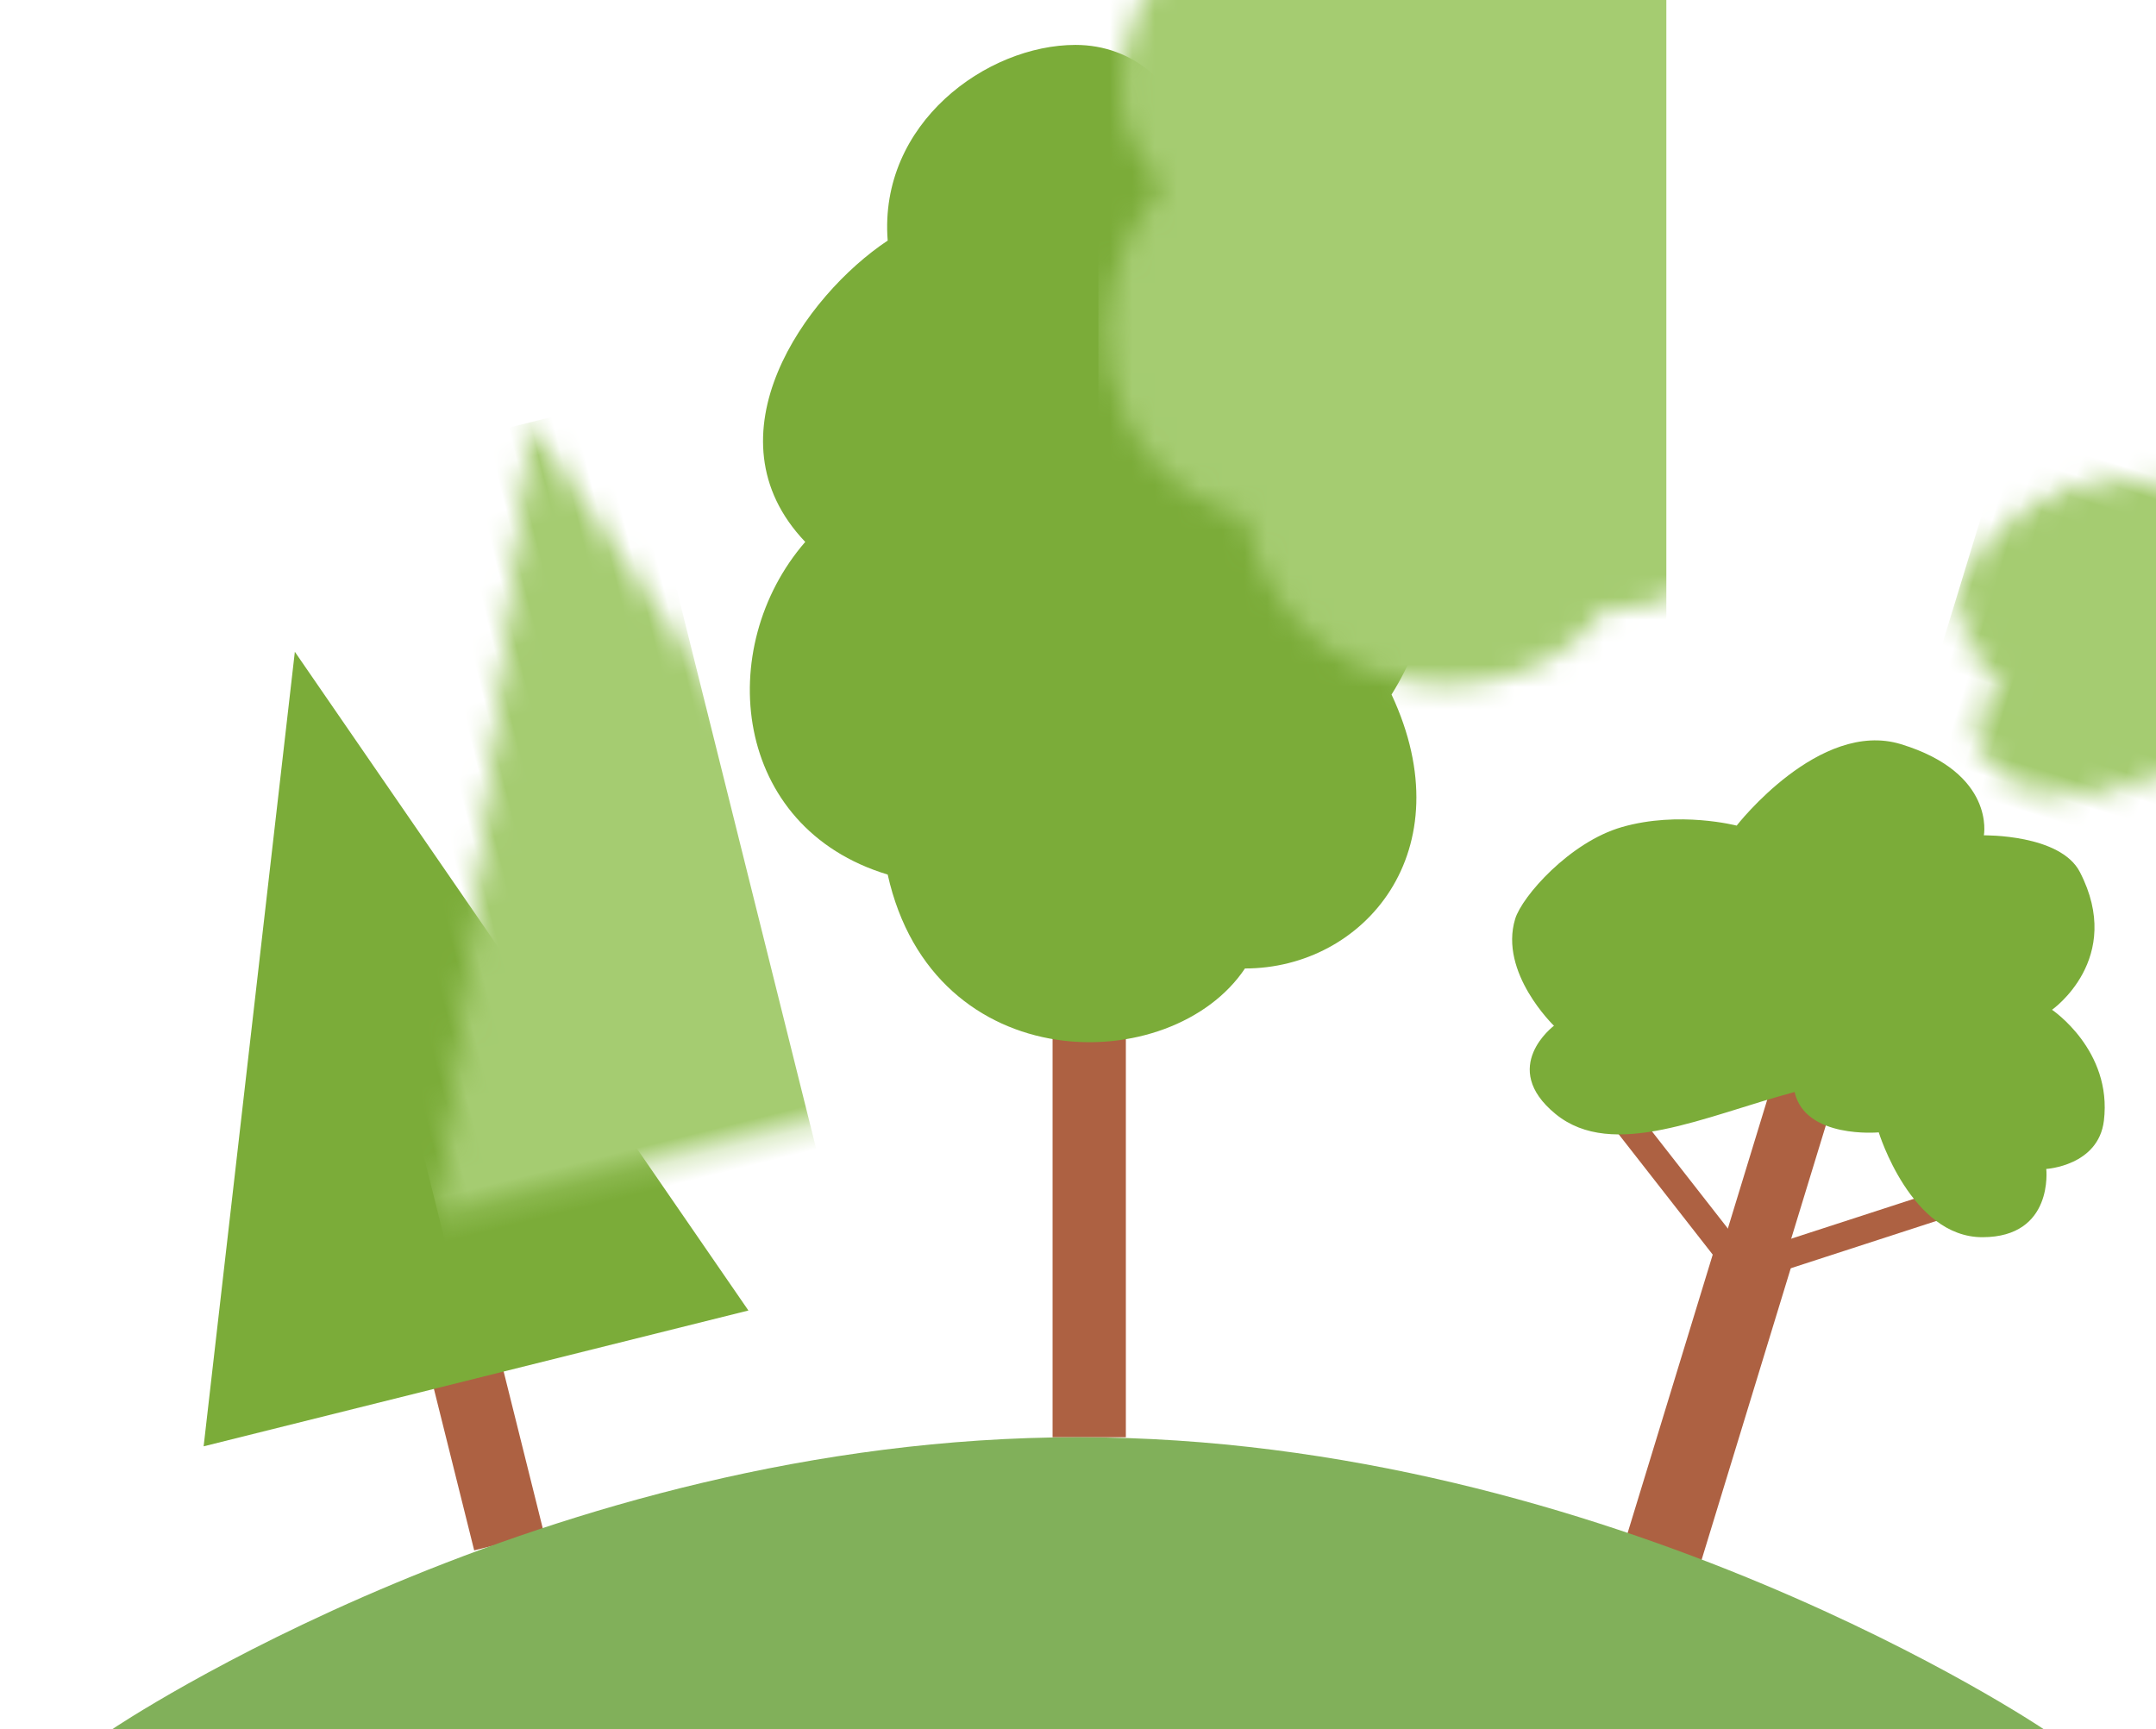 <?xml version="1.0" encoding="UTF-8" standalone="no"?>
<svg width="96px" height="77px" viewBox="0 0 96 77" version="1.1" xmlns="http://www.w3.org/2000/svg" xmlns:xlink="http://www.w3.org/1999/xlink">
    <!-- Generator: Sketch 39.1 (31720) - http://www.bohemiancoding.com/sketch -->
    <title>Artboard Copy</title>
    <desc>Created with Sketch.</desc>
    <defs>
        <polygon id="path-1" points="12.5 0 25 33.347 0 33.347"></polygon>
        <path d="M3.043,16.508 C3.043,16.508 1.217,19 4.261,20.246 C7.304,21.492 10.652,18.377 14.152,16.197 C15.217,18.066 18.261,16.82 18.261,16.82 C18.261,16.82 21,20.869 24.043,19.934 C27.087,19 25.87,16.197 25.87,16.197 C25.87,16.197 28.05,15.387 27.696,13.393 C27.142,10.279 24.043,9.344 24.043,9.344 C24.043,9.344 26.478,6.23 23.435,3.115 C22.105,1.753 18.87,2.803 18.87,2.803 C18.87,2.803 18.565,-1.26784601e-09 14.152,-5.32907052e-14 C10.348,1.09287207e-09 8.217,5.607 8.217,5.607 C8.217,5.607 5.569,5.717 3.348,7.164 C1.317,8.487 3.27733819e-10,11.42 -1.42108547e-14,12.459 C-7.9146688e-10,14.967 3.043,16.508 3.043,16.508 Z" id="path-3"></path>
        <path d="M6.526,36.944 C8.566,46.092 19.171,46.005 22.434,41.126 C27.737,41.126 32.224,35.898 28.961,28.928 C32.224,23.7 31,17.426 26.513,16.381 C28.145,10.456 23.78,5.668 20.395,4.879 C19.579,1.743 17.449,0 14.888,0 C10.952,0 6.118,3.485 6.526,8.713 C2.855,11.153 -1.632,17.426 2.855,22.131 C-1.224,26.836 -0.408,34.853 6.526,36.944 Z" id="path-5"></path>
    </defs>
    <g id="Page-1" stroke="none" stroke-width="1" fill="none" fill-rule="evenodd">
        <g id="Artboard-Copy">
            <g id="пихта" transform="translate(18.088, 48.915) rotate(-14) translate(-18.088, -48.915) translate(5.588, 28.415)">
                <rect id="Rectangle-2" fill="#AD6142" x="10.568" y="10.145" width="3.2" height="30.613"></rect>
                <g id="Rectangle-3" transform="translate(0, -0)">
                    <mask id="mask-2" fill="white">
                        <use xlink:href="#path-1"></use>
                    </mask>
                    <use id="Mask" fill="#7BAC39" xlink:href="#path-1"></use>
                    <rect fill="#A5CC71" mask="url(#mask-2)" x="12.637" y="-7.38" width="17.033" height="42.913"></rect>
                </g>
            </g>
            <g id="дерево-2" transform="translate(78.943, 51.263) rotate(17) translate(-78.943, -51.263) translate(64.943, 32.263)">
                <rect id="Rectangle-2" fill="#AD6142" x="12.783" y="23.672" width="3.5" height="14.328"></rect>
                <rect id="Rectangle-2" fill="#AD6142" x="13.087" y="14.328" width="2.83" height="14.328"></rect>
                <rect id="Rectangle-4" fill="#AD6142" transform="translate(9.13, 20.869) rotate(35) translate(-9.13, -20.869) " x="3.348" y="20.246" width="11.565" height="1.246"></rect>
                <rect id="Rectangle-4" fill="#AD6142" transform="translate(18.87, 21.18) scale(-1, 1) rotate(35) translate(-18.87, -21.18) " x="13.087" y="20.557" width="11.565" height="1.246"></rect>
                <g id="Rectangle-3" transform="translate(0, -0)">
                    <mask id="mask-4" fill="white">
                        <use xlink:href="#path-3"></use>
                    </mask>
                    <use id="Mask" fill="#7BAC39" xlink:href="#path-3"></use>
                    <rect fill="#A5CC71" mask="url(#mask-4)" x="14.609" y="-20.246" width="18.87" height="48.902"></rect>
                </g>
            </g>
            <g id="дерево" transform="translate(33, 2)">
                <rect id="Rectangle-2" fill="#AD6142" x="13.868" y="16.316" width="3.263" height="45.684"></rect>
                <g id="Rectangle-3">
                    <mask id="mask-6" fill="white">
                        <use xlink:href="#path-5"></use>
                    </mask>
                    <use id="Mask" fill="#7BAC39" xlink:href="#path-5"></use>
                    <rect fill="#A5CC71" mask="url(#mask-6)" x="15.908" y="-15.908" width="25.289" height="64.039"></rect>
                </g>
            </g>
            <path d="M91,77 C91,77 71.748,64 48,64 C24.252,64 5,77 5,77 L91,77 Z" id="Oval" fill="#81B05A"></path>
        </g>
    </g>
</svg>